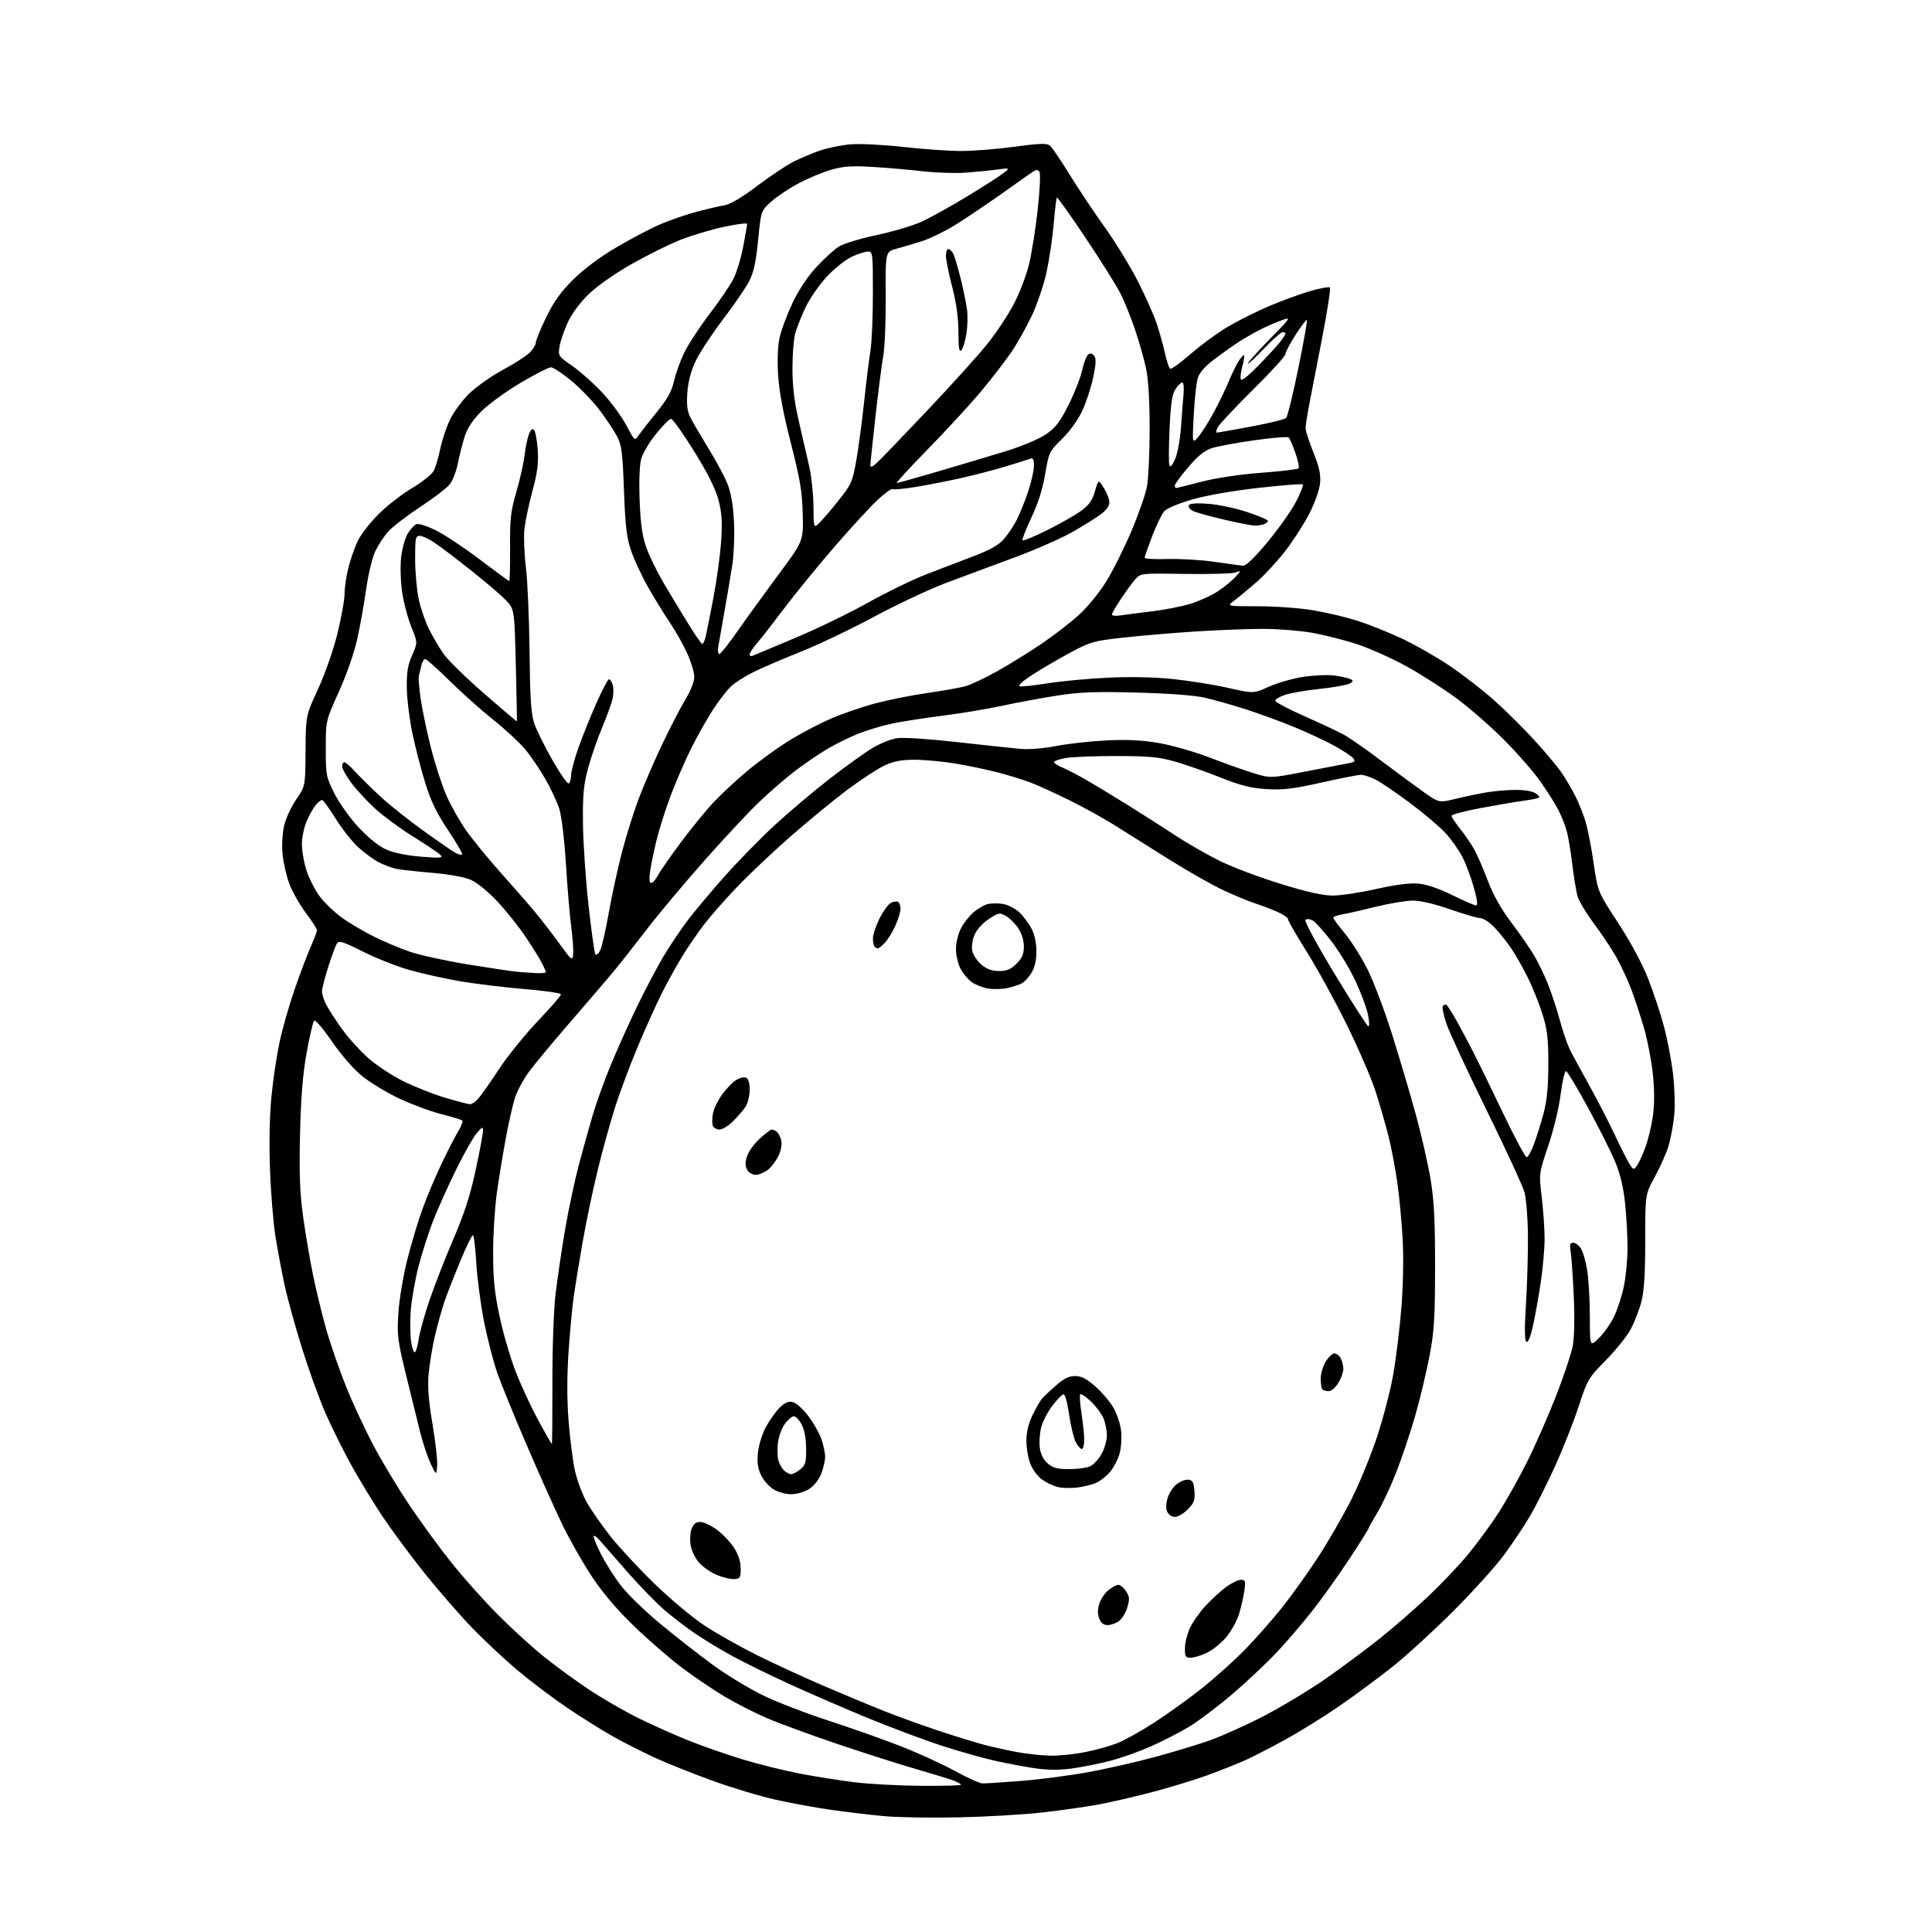 <?xml version="1.0" encoding="UTF-8" standalone="no"?>
<svg 
  version="1.1" 
  xmlns="http://www.w3.org/2000/svg" 
  xmlns:xlink="http://www.w3.org/1999/xlink" 
  xmlns:svg="http://www.w3.org/2000/svg"
  xmlns:rdf="http://www.w3.org/1999/02/22-rdf-syntax-ns#"
  xmlns:cc="http://creativecommons.org/ns#"
  xmlns:dc="http://purl.org/dc/elements/1.1/"
  viewBox="0 0 768 768"
  width="768"
  height="768"
>
<style>svg {background-color: white; }</style>"
<path stroke="none" fill="black" fill-rule="evenodd" d="M381.49,722.42C370.49,722.67 357.00,722.46 351.50,721.95C346.00,721.44 336.55,720.32 330.50,719.46C324.45,718.60 314.52,716.79 308.43,715.44C302.35,714.09 291.10,710.72 283.43,707.94C275.77,705.17 265.45,701.06 260.50,698.80C255.55,696.54 247.90,692.66 243.50,690.17C239.10,687.68 231.00,682.61 225.50,678.89C220.00,675.18 211.22,668.57 206.00,664.20C200.78,659.83 192.44,652.03 187.48,646.88C182.52,641.72 173.97,631.88 168.48,625.00C162.99,618.12 155.51,608.00 151.85,602.50C148.19,597.00 142.61,587.81 139.46,582.07C136.30,576.34 131.74,567.13 129.33,561.62C126.92,556.10 122.76,544.59 120.08,536.04C117.40,527.49 114.27,516.15 113.12,510.82C111.97,505.50 110.32,496.73 109.47,491.32C108.61,485.92 107.64,473.84 107.32,464.48C106.95,453.91 107.18,442.92 107.94,435.48C108.60,428.89 110.05,419.28 111.16,414.12C112.26,408.97 114.91,399.67 117.05,393.47C119.19,387.26 122.08,379.61 123.47,376.47C124.86,373.32 126.00,370.31 126.00,369.76C126.00,369.22 124.01,366.12 121.57,362.88C119.13,359.64 116.18,354.43 115.01,351.31C113.85,348.19 112.63,342.85 112.31,339.45C111.98,335.85 112.26,331.10 112.98,328.08C113.66,325.23 115.83,320.56 117.80,317.71C121.37,312.51 121.37,312.51 121.46,298.51C121.55,284.50 121.55,284.50 126.39,274.00C129.12,268.09 132.49,258.48 134.10,252.00C135.67,245.68 136.96,238.46 136.98,235.96C136.99,233.46 137.69,228.74 138.54,225.46C139.39,222.18 141.05,217.47 142.23,215.00C143.41,212.53 147.11,207.77 150.44,204.43C153.77,201.09 159.78,196.41 163.80,194.04C167.81,191.66 171.70,188.54 172.43,187.11C173.17,185.67 174.32,181.80 174.99,178.50C175.66,175.20 177.37,170.03 178.79,167.00C180.21,163.97 183.67,159.25 186.48,156.50C189.29,153.75 195.35,149.47 199.94,147.00C204.54,144.53 209.35,141.42 210.65,140.10C211.94,138.79 213.00,137.02 213.00,136.18C213.00,135.33 214.84,130.85 217.09,126.20C220.14,119.90 222.87,116.07 227.86,111.13C232.03,106.99 238.49,102.17 245.06,98.30C250.84,94.88 258.76,90.74 262.66,89.08C266.55,87.42 273.05,85.19 277.12,84.12C281.18,83.05 286.11,81.90 288.08,81.57C290.36,81.19 295.01,78.43 300.90,73.97C305.99,70.11 312.46,65.79 315.30,64.35C318.14,62.91 322.91,60.89 325.91,59.86C328.92,58.82 334.33,57.71 337.94,57.39C341.64,57.05 350.78,57.50 358.88,58.40C366.79,59.28 377.14,60.01 381.88,60.02C386.62,60.04 396.20,59.28 403.18,58.34C413.46,56.96 416.14,56.87 417.38,57.90C418.22,58.60 421.72,63.74 425.16,69.34C428.59,74.93 434.90,84.38 439.17,90.35C443.44,96.32 449.37,106.00 452.34,111.85C455.31,117.71 458.65,125.20 459.76,128.50C460.87,131.80 462.36,137.11 463.06,140.30C463.76,143.48 464.71,146.32 465.15,146.60C465.60,146.87 469.27,144.22 473.31,140.70C477.35,137.18 483.87,132.38 487.82,130.04C491.76,127.70 499.04,124.03 504.00,121.89C508.96,119.76 516.37,117.02 520.48,115.81C524.59,114.60 528.26,113.92 528.64,114.30C529.02,114.68 527.65,123.66 525.59,134.25C523.54,144.84 521.22,156.81 520.43,160.86C519.64,164.90 519.00,169.10 519.00,170.19C519.00,171.28 520.39,175.62 522.09,179.83C524.43,185.66 525.07,188.59 524.75,192.06C524.51,194.65 522.70,199.82 520.54,204.05C518.46,208.14 514.14,214.86 510.95,218.99C507.75,223.12 502.55,228.75 499.38,231.50C496.22,234.25 492.27,237.51 490.62,238.75C487.61,241.00 487.61,241.00 500.13,241.00C507.05,241.00 516.86,241.72 522.07,242.61C527.26,243.49 535.02,245.32 539.32,246.67C543.62,248.03 551.49,251.15 556.80,253.61C562.10,256.08 570.73,260.97 575.97,264.48C581.21,267.99 589.20,274.16 593.73,278.18C598.26,282.21 605.50,289.37 609.83,294.10C614.16,298.83 619.06,304.68 620.72,307.10C622.37,309.52 624.87,313.75 626.25,316.50C627.64,319.25 629.47,323.85 630.32,326.71C631.17,329.58 632.61,337.00 633.51,343.21C635.15,354.50 635.15,354.50 643.24,366.88C648.18,374.45 652.81,383.06 655.15,389.01C657.25,394.37 660.08,402.87 661.42,407.91C662.77,412.95 664.40,421.44 665.04,426.78C665.68,432.13 665.90,439.55 665.54,443.28C665.17,447.01 664.18,452.41 663.34,455.28C662.50,458.15 660.06,463.71 657.91,467.62C654.00,474.75 654.00,474.75 654.00,493.16C654.00,506.48 653.58,513.21 652.47,517.47C651.62,520.70 649.71,525.63 648.22,528.41C646.72,531.19 642.28,536.74 638.33,540.73C631.39,547.78 631.06,548.34 627.48,559.25C625.45,565.44 621.22,576.12 618.09,583.00C614.95,589.88 610.52,598.71 608.23,602.62C605.93,606.54 601.27,613.51 597.87,618.12C594.46,622.73 585.33,632.83 577.59,640.57C569.84,648.31 558.98,658.24 553.45,662.62C547.92,667.01 538.47,674.00 532.45,678.15C526.43,682.31 516.81,688.28 511.08,691.44C505.35,694.59 498.15,698.30 495.08,699.68C492.01,701.06 485.25,703.75 480.06,705.65C474.86,707.55 464.74,710.64 457.56,712.51C450.37,714.38 440.68,716.60 436.00,717.44C431.32,718.28 421.64,719.65 414.49,720.47C407.33,721.29 392.48,722.17 381.49,722.42zM366.25,709.89C374.91,709.95 382.00,709.76 382.00,709.48C382.00,709.19 380.76,708.47 379.25,707.87C377.74,707.28 371.10,705.24 364.50,703.34C357.90,701.44 343.73,696.92 333.00,693.30C322.27,689.68 309.58,685.02 304.79,682.95C300.00,680.88 292.46,677.03 288.02,674.39C283.59,671.75 276.03,666.65 271.23,663.05C266.44,659.45 257.86,652.02 252.18,646.55C245.17,639.80 239.70,633.36 235.17,626.52C231.50,620.98 226.14,611.51 223.25,605.47C220.36,599.44 214.13,585.50 209.40,574.50C204.67,563.50 199.46,550.76 197.83,546.20C196.20,541.63 193.76,532.22 192.40,525.29C191.04,518.35 189.66,507.80 189.31,501.84C188.97,495.88 188.37,491.00 187.97,491.00C187.57,491.00 185.33,495.61 182.99,501.25C180.65,506.89 177.87,513.98 176.81,517.00C175.76,520.02 174.01,526.28 172.92,530.90C171.84,535.51 170.69,542.49 170.36,546.40C169.95,551.43 170.41,557.22 171.95,566.27C173.14,573.30 173.96,580.72 173.77,582.77C173.42,586.50 173.42,586.50 171.23,581.90C170.03,579.38 168.14,573.75 167.04,569.40C165.94,565.06 163.40,554.75 161.39,546.50C158.06,532.80 157.80,530.68 158.35,522.00C158.68,516.77 160.27,507.26 161.87,500.85C163.48,494.45 166.25,485.22 168.03,480.35C169.81,475.48 173.20,467.45 175.56,462.50C177.93,457.55 180.87,451.82 182.11,449.77C183.36,447.72 184.10,445.77 183.77,445.44C183.44,445.11 179.65,443.94 175.34,442.85C171.03,441.75 163.45,438.93 158.50,436.59C153.55,434.24 146.93,430.21 143.79,427.64C140.49,424.93 135.47,419.15 131.89,413.92C128.49,408.96 125.33,405.27 124.87,405.73C124.42,406.18 123.07,411.95 121.89,418.53C120.32,427.23 119.61,436.10 119.27,451.00C118.91,466.74 119.19,474.29 120.47,483.50C121.38,490.10 123.18,500.68 124.47,507.01C125.75,513.34 128.20,523.31 129.90,529.17C131.61,535.02 135.05,544.92 137.56,551.16C140.06,557.40 144.82,567.67 148.14,574.00C151.46,580.33 157.95,591.13 162.55,598.02C167.16,604.91 174.81,615.38 179.54,621.29C184.28,627.21 192.51,636.43 197.84,641.79C203.17,647.15 211.32,654.60 215.95,658.34C220.58,662.08 228.71,668.03 234.01,671.55C239.30,675.08 248.15,680.20 253.65,682.92C259.16,685.65 268.26,689.71 273.88,691.95C279.50,694.19 289.20,697.57 295.44,699.46C301.67,701.35 311.87,703.87 318.09,705.06C324.31,706.25 334.15,707.80 339.95,708.50C345.75,709.21 357.59,709.83 366.25,709.89zM390.55,708.94C391.68,708.97 398.65,708.52 406.05,707.93C413.45,707.34 425.45,705.77 432.73,704.43C440.00,703.09 451.82,700.41 459.00,698.46C466.17,696.52 475.97,693.56 480.77,691.88C485.57,690.20 495.35,685.79 502.50,682.09C509.65,678.38 520.84,671.61 527.37,667.04C533.89,662.47 543.57,655.26 548.87,651.02C554.16,646.78 562.65,639.39 567.71,634.60C572.78,629.80 579.81,622.42 583.33,618.19C586.85,613.96 592.26,606.62 595.34,601.89C598.43,597.15 603.63,587.92 606.90,581.39C610.18,574.85 615.39,563.01 618.49,555.07C621.60,547.14 624.60,538.14 625.18,535.07C625.81,531.74 625.98,523.87 625.61,515.50C625.26,507.80 624.71,499.81 624.38,497.75C623.90,494.74 624.09,494.00 625.37,494.00C626.24,494.00 627.61,495.01 628.42,496.25C629.23,497.49 630.36,501.43 630.94,505.00C631.51,508.57 631.99,516.88 631.99,523.45C632.00,535.39 632.00,535.39 635.54,531.96C637.49,530.07 640.19,526.26 641.55,523.50C642.90,520.73 644.67,515.32 645.49,511.48C646.30,507.64 646.97,500.68 646.97,496.00C646.97,491.32 646.52,483.31 645.98,478.18C645.32,471.84 644.04,466.58 642.00,461.68C640.34,457.73 635.51,448.11 631.25,440.30C626.99,432.48 623.07,425.96 622.54,425.80C622.02,425.63 621.04,429.77 620.38,435.00C619.70,440.40 617.57,449.25 615.45,455.50C611.73,466.50 611.73,466.50 612.87,476.00C613.50,481.23 614.01,488.65 614.00,492.50C614.00,496.35 613.32,504.00 612.51,509.50C611.70,515.00 610.32,522.77 609.44,526.76C608.44,531.38 607.47,533.79 606.78,533.37C606.03,532.90 605.98,528.33 606.61,518.10C607.10,510.07 607.44,497.88 607.37,491.00C607.31,484.12 606.70,476.48 606.02,474.00C605.34,471.52 598.53,456.77 590.89,441.21C583.25,425.65 576.08,410.21 574.97,406.91C573.86,403.60 573.21,400.46 573.54,399.93C573.87,399.40 574.52,399.20 574.99,399.49C575.46,399.78 577.39,402.83 579.28,406.26C581.17,409.69 584.10,415.20 585.80,418.50C587.50,421.80 592.70,432.49 597.37,442.25C602.03,452.01 606.30,460.00 606.85,460.00C607.41,460.00 608.73,457.64 609.80,454.75C610.87,451.86 612.59,446.35 613.61,442.50C614.96,437.44 615.48,432.04 615.48,423.00C615.48,412.62 615.08,409.23 613.11,403.00C611.80,398.88 609.21,392.41 607.34,388.64C605.47,384.87 602.54,379.69 600.83,377.14C599.12,374.59 596.11,370.81 594.15,368.75C592.20,366.69 589.67,365.00 588.55,364.99C587.42,364.98 582.00,363.41 576.51,361.49C570.43,359.36 564.63,358.00 561.69,358.00C559.04,358.00 552.51,359.08 547.18,360.40C541.86,361.72 535.81,363.09 533.75,363.44C531.69,363.80 530.00,364.41 530.00,364.80C530.00,365.19 532.06,367.99 534.57,371.01C537.08,374.03 541.11,380.38 543.51,385.12C545.92,389.87 550.35,401.57 553.36,411.12C556.37,420.68 560.63,435.08 562.83,443.11C565.03,451.15 567.65,462.63 568.65,468.61C570.06,477.05 570.47,484.90 570.46,503.50C570.45,524.04 570.13,529.18 568.24,539.12C567.02,545.50 564.45,556.22 562.52,562.93C560.59,569.64 557.21,579.71 555.01,585.31C552.82,590.92 549.44,598.11 547.51,601.30C545.58,604.49 544.00,607.32 544.00,607.60C544.00,607.87 540.70,613.14 536.66,619.30C532.62,625.46 526.16,634.55 522.31,639.50C518.46,644.45 511.97,652.07 507.90,656.43C503.83,660.79 495.72,668.44 489.88,673.43C484.04,678.42 476.14,684.36 472.32,686.63C468.51,688.90 461.66,692.39 457.11,694.39C452.56,696.39 445.39,698.91 441.17,700.00C436.95,701.08 430.24,702.42 426.25,702.98C421.39,703.66 416.67,703.66 411.93,702.99C408.05,702.44 400.96,701.13 396.18,700.09C391.41,699.05 381.65,696.30 374.50,693.99C367.35,691.67 353.85,686.62 344.50,682.75C335.15,678.88 321.20,672.83 313.50,669.30C305.80,665.77 295.76,660.84 291.18,658.35C286.61,655.86 279.86,651.77 276.18,649.25C272.51,646.74 266.99,642.50 263.91,639.83C260.84,637.17 254.46,630.60 249.73,625.24C245.00,619.88 239.98,614.15 238.57,612.50C237.16,610.85 236.00,610.08 236.00,610.78C236.00,611.48 237.30,614.63 238.89,617.78C240.48,620.93 243.83,626.28 246.34,629.68C248.88,633.13 255.88,640.00 262.19,645.25C268.41,650.42 278.00,657.92 283.50,661.92C289.00,665.92 298.00,671.37 303.50,674.02C309.00,676.67 320.70,681.18 329.50,684.04C338.30,686.89 351.12,691.43 358.00,694.12C364.88,696.81 374.55,701.23 379.50,703.94C384.45,706.66 389.42,708.90 390.55,708.94zM417.79,697.91C421.25,697.96 427.50,697.29 431.68,696.43C435.86,695.57 441.53,693.97 444.28,692.89C447.04,691.80 453.61,688.12 458.89,684.71C464.17,681.29 472.77,675.10 478.00,670.94C483.22,666.78 490.96,659.81 495.20,655.44C499.43,651.07 505.98,643.62 509.75,638.88C513.53,634.14 519.90,625.23 523.91,619.07C527.92,612.92 533.87,602.62 537.12,596.19C540.38,589.76 545.06,578.32 547.53,570.77C550.00,563.22 552.89,551.97 553.94,545.77C555.00,539.57 556.40,527.98 557.06,520.00C557.75,511.59 557.98,500.29 557.60,493.09C557.24,486.26 556.30,476.03 555.50,470.36C554.71,464.69 553.12,456.33 551.98,451.78C550.84,447.22 548.54,439.23 546.86,434.00C545.18,428.77 540.04,416.85 535.44,407.50C530.84,398.15 523.69,385.10 519.54,378.50C515.39,371.90 512.00,365.99 512.00,365.37C512.00,364.75 509.86,363.35 507.25,362.24C504.64,361.14 500.70,359.67 498.51,358.96C496.31,358.26 490.91,356.02 486.51,353.98C482.10,351.95 472.20,346.33 464.50,341.49C456.80,336.65 447.09,330.56 442.92,327.94C438.75,325.33 430.87,320.97 425.42,318.26C419.96,315.55 413.02,312.38 410.00,311.20C406.98,310.03 400.90,308.14 396.50,307.01C392.10,305.87 384.45,304.29 379.50,303.48C374.55,302.67 367.35,302.01 363.50,302.01C358.27,302.02 355.23,302.61 351.50,304.35C348.75,305.63 342.00,310.08 336.49,314.22C330.99,318.37 320.86,326.70 313.99,332.73C307.12,338.75 297.67,347.69 292.98,352.59C288.30,357.49 282.40,364.20 279.87,367.50C277.34,370.80 273.42,376.54 271.15,380.25C268.88,383.96 265.26,390.50 263.10,394.80C260.95,399.09 256.71,408.45 253.70,415.61C250.69,422.77 246.63,433.55 244.69,439.57C242.75,445.58 239.57,457.02 237.63,465.00C235.68,472.98 232.95,486.02 231.56,494.00C230.17,501.98 228.56,511.85 227.99,515.95C227.42,520.05 226.52,529.84 225.99,537.70C225.36,547.00 225.37,556.45 226.01,564.75C226.56,571.76 227.69,580.65 228.52,584.50C229.36,588.35 231.49,594.08 233.27,597.22C235.05,600.37 239.34,606.52 242.81,610.90C246.28,615.27 254.17,623.74 260.34,629.71C266.51,635.69 275.37,643.09 280.03,646.16C284.69,649.23 293.90,654.44 300.50,657.74C307.10,661.05 319.02,666.55 327.00,669.98C334.98,673.40 345.81,677.92 351.08,680.03C356.35,682.13 366.11,685.66 372.75,687.88C379.40,690.09 387.69,692.65 391.17,693.57C394.65,694.48 400.65,695.81 404.50,696.52C408.35,697.24 414.33,697.86 417.79,697.91zM473.25,658.98C471.31,659.00 471.00,658.49 471.02,655.25C471.03,653.19 471.90,649.61 472.95,647.31C473.99,645.01 476.80,641.00 479.17,638.40C481.55,635.81 485.26,632.41 487.40,630.84C489.55,629.28 492.19,628.00 493.29,628.00C495.05,628.00 495.20,628.48 494.67,632.25C494.34,634.59 493.39,638.77 492.56,641.54C491.73,644.32 489.37,648.54 487.33,650.93C485.28,653.32 481.79,656.10 479.56,657.11C477.33,658.13 474.49,658.97 473.25,658.98zM440.25,646.00C438.68,646.00 437.63,645.16 436.95,643.36C436.25,641.54 436.29,639.67 437.04,637.37C437.65,635.53 439.30,633.12 440.71,632.02C442.12,630.91 443.87,630.00 444.61,630.00C445.35,630.00 446.70,631.15 447.62,632.55C449.03,634.70 449.11,635.69 448.12,639.01C447.47,641.16 445.95,643.62 444.75,644.46C443.54,645.31 441.52,646.00 440.25,646.00zM292.00,627.72C290.62,627.84 287.51,627.12 285.08,626.12C282.65,625.12 279.43,622.93 277.94,621.25C276.44,619.58 274.91,616.45 274.55,614.31C274.19,612.16 274.36,609.19 274.92,607.71C275.64,605.81 276.66,605.00 278.33,605.00C279.63,605.00 282.56,606.35 284.83,607.99C287.10,609.64 290.17,612.81 291.65,615.04C293.43,617.73 294.36,620.53 294.42,623.30C294.49,627.08 294.25,627.52 292.00,627.72zM467.11,603.00C465.99,603.00 464.62,602.16 464.08,601.14C463.42,599.91 463.42,598.07 464.08,595.69C464.62,593.71 466.26,591.15 467.73,590.00C469.19,588.85 471.31,588.04 472.44,588.21C474.09,588.44 474.56,589.34 474.81,592.77C475.07,596.39 474.67,597.49 472.14,600.02C470.50,601.66 468.24,603.00 467.11,603.00zM314.38,593.98C312.22,593.97 309.10,593.07 307.35,591.95C305.61,590.83 303.42,588.29 302.47,586.30C301.22,583.66 300.90,581.23 301.30,577.36C301.61,574.40 303.04,569.85 304.54,567.10C306.03,564.37 308.51,560.93 310.05,559.45C312.09,557.50 313.51,556.91 315.20,557.34C316.48,557.66 319.20,560.12 321.25,562.81C323.30,565.49 325.66,569.62 326.49,571.97C327.32,574.33 328.00,577.54 328.00,579.11C328.00,580.68 327.28,583.76 326.40,585.96C325.45,588.34 323.48,590.78 321.53,591.98C319.70,593.11 316.56,593.99 314.38,593.98zM428.00,591.34C425.52,591.63 422.09,591.52 420.36,591.08C418.64,590.65 415.88,589.34 414.23,588.16C412.58,586.99 410.50,584.21 409.61,581.99C408.73,579.77 408.00,575.61 408.01,572.73C408.02,569.24 408.83,565.84 410.46,562.50C411.79,559.75 413.48,556.83 414.20,556.00C414.91,555.17 417.41,552.81 419.75,550.75C422.86,548.01 424.91,547.00 427.36,547.00C429.87,547.00 431.90,548.04 435.38,551.10C437.94,553.35 441.17,557.13 442.55,559.50C443.94,561.86 445.33,565.98 445.64,568.65C445.96,571.32 445.71,575.39 445.08,577.70C444.46,580.02 442.74,583.34 441.27,585.09C439.80,586.84 437.22,588.84 435.55,589.54C433.87,590.24 430.48,591.05 428.00,591.34zM314.46,586.00C315.19,586.00 316.84,585.14 318.14,584.09C320.18,582.43 320.49,581.32 320.45,575.84C320.42,571.85 319.76,568.30 318.67,566.25C317.72,564.46 316.32,563.00 315.54,563.00C314.77,563.00 313.15,564.39 311.93,566.09C310.72,567.79 309.51,571.14 309.24,573.53C308.97,575.92 309.03,579.00 309.38,580.37C309.72,581.74 310.71,583.57 311.57,584.43C312.44,585.29 313.74,586.00 314.46,586.00zM425.01,584.00C428.25,584.00 432.00,583.50 433.33,582.90C434.66,582.29 436.70,580.09 437.87,578.01C439.04,575.93 440.00,572.59 440.00,570.58C440.00,568.58 439.38,565.49 438.62,563.72C437.86,561.95 435.62,558.96 433.63,557.07C431.65,555.18 429.76,553.91 429.43,554.24C429.09,554.57 429.31,558.00 429.91,561.86C430.51,565.72 431.00,570.48 431.00,572.44C431.00,574.40 430.56,576.00 430.03,576.00C429.49,576.00 428.40,574.75 427.61,573.22C426.82,571.69 425.63,566.72 424.97,562.17C424.20,556.92 423.35,554.05 422.63,554.29C422.01,554.49 420.05,556.55 418.28,558.87C416.50,561.19 414.55,564.97 413.93,567.27C413.31,569.58 413.04,573.27 413.34,575.48C413.69,578.12 414.77,580.27 416.49,581.75C418.57,583.53 420.33,584.00 425.01,584.00zM219.36,574.00C219.51,574.00 219.61,563.09 219.59,549.75C219.56,535.96 220.10,520.76 220.83,514.50C221.55,508.45 223.24,496.98 224.59,489.00C225.95,481.02 228.43,469.32 230.11,463.00C231.78,456.68 234.30,447.68 235.69,443.00C237.08,438.32 240.25,429.56 242.72,423.53C245.19,417.50 249.94,406.92 253.28,400.03C256.61,393.14 261.37,384.12 263.85,380.00C266.33,375.88 270.56,369.57 273.25,366.00C275.94,362.43 282.55,354.54 287.94,348.48C293.32,342.41 302.40,333.15 308.11,327.88C313.83,322.62 323.62,314.35 329.88,309.50C336.15,304.66 343.74,299.21 346.75,297.39C349.77,295.57 354.19,293.79 356.57,293.44C359.06,293.06 369.35,293.74 380.71,295.02C391.59,296.25 402.98,297.47 406.00,297.72C409.08,297.98 415.25,297.46 420.00,296.53C424.68,295.61 433.68,294.62 440.00,294.32C448.31,293.92 454.10,294.22 460.87,295.40C466.02,296.30 475.02,298.89 480.87,301.14C486.72,303.40 494.54,306.18 498.25,307.32C505.00,309.40 505.00,309.40 519.25,306.64C527.09,305.12 534.76,303.64 536.30,303.35C538.60,302.91 538.89,302.57 537.90,301.37C537.23,300.58 533.95,298.41 530.60,296.55C527.24,294.68 520.11,291.35 514.73,289.12C509.36,286.90 500.62,283.69 495.31,281.99C490.00,280.29 482.69,278.21 479.08,277.38C474.95,276.42 464.86,275.65 451.97,275.31C435.49,274.87 429.28,275.10 420.47,276.47C414.44,277.40 404.55,279.23 398.50,280.53C392.45,281.82 381.88,283.60 375.00,284.46C368.12,285.33 359.22,286.70 355.20,287.51C351.19,288.32 344.89,290.18 341.20,291.64C337.52,293.11 331.70,296.01 328.27,298.08C324.85,300.15 319.22,304.02 315.77,306.67C312.32,309.32 306.17,314.64 302.09,318.50C298.02,322.35 288.12,332.93 280.09,342.00C272.06,351.07 261.69,363.45 257.05,369.50C252.40,375.55 246.56,382.98 244.06,386.00C241.56,389.02 233.86,398.02 226.94,406.00C220.03,413.98 212.54,422.98 210.31,426.00C208.07,429.02 205.54,433.75 204.67,436.50C203.80,439.25 202.17,446.45 201.06,452.50C199.94,458.55 198.35,468.23 197.53,474.00C196.71,479.77 196.03,490.46 196.02,497.73C196.00,508.17 196.54,513.56 198.58,523.23C200.00,529.98 202.93,540.00 205.09,545.50C207.24,551.00 211.28,559.66 214.05,564.75C216.82,569.84 219.21,574.00 219.36,574.00zM528.18,553.00C527.16,553.00 526.03,552.70 525.67,552.33C525.30,551.97 525.00,550.05 525.00,548.08C525.01,546.11 525.90,543.04 526.99,541.25C528.08,539.46 529.64,538.00 530.45,538.00C531.26,538.00 532.40,538.87 532.96,539.93C533.53,541.00 534.00,542.91 534.00,544.18C533.99,545.46 533.10,547.96 532.01,549.75C530.92,551.54 529.20,553.00 528.18,553.00zM164.95,537.53C165.40,537.25 166.08,534.88 166.45,532.26C166.83,529.64 168.73,522.78 170.68,517.00C172.63,511.23 176.91,500.26 180.19,492.63C184.58,482.42 186.93,475.16 189.08,465.14C190.68,457.65 192.00,450.62 192.00,449.51C191.99,447.76 191.67,447.88 189.47,450.50C188.09,452.15 184.51,458.45 181.52,464.50C178.53,470.55 174.47,479.54 172.50,484.47C170.53,489.41 167.77,497.96 166.36,503.47C164.96,508.99 163.56,516.93 163.27,521.12C162.97,525.30 163.05,530.83 163.43,533.39C163.81,535.94 164.50,537.81 164.95,537.53zM300.40,467.00C299.08,467.00 297.60,466.12 296.97,464.95C296.18,463.46 296.18,461.98 296.99,459.52C297.61,457.66 299.89,454.53 302.06,452.57C304.23,450.60 306.34,449.01 306.75,449.02C307.16,449.02 308.03,449.37 308.67,449.78C309.31,450.18 310.14,451.71 310.51,453.18C310.93,454.85 310.54,457.16 309.46,459.44C308.52,461.43 306.62,463.94 305.24,465.03C303.86,466.11 301.68,467.00 300.40,467.00zM650.68,463.42C651.41,462.43 652.91,459.20 654.01,456.23C655.12,453.27 656.48,447.66 657.03,443.76C657.70,439.05 657.71,433.44 657.05,427.06C656.51,421.78 654.95,413.60 653.58,408.88C652.21,404.16 649.93,397.21 648.51,393.42C647.08,389.64 644.40,383.84 642.53,380.52C640.67,377.21 636.63,371.15 633.56,367.06C630.49,362.96 627.55,358.01 627.03,356.06C626.51,354.10 625.60,348.45 625.00,343.50C624.40,338.55 623.44,332.71 622.85,330.52C622.27,328.33 620.76,324.50 619.49,322.02C618.22,319.53 614.95,314.35 612.22,310.50C609.49,306.65 603.04,299.27 597.88,294.09C592.72,288.91 584.37,281.61 579.33,277.85C574.28,274.09 565.40,268.37 559.58,265.14C553.76,261.90 544.81,257.86 539.68,256.16C534.56,254.46 526.40,252.38 521.55,251.54C516.70,250.69 507.96,249.99 502.12,249.99C496.28,249.98 484.07,250.45 475.00,251.04C465.93,251.63 452.97,252.73 446.20,253.49C434.67,254.78 433.36,255.16 425.20,259.56C420.42,262.14 413.66,266.10 410.18,268.37C406.34,270.88 404.47,272.63 405.42,272.82C406.27,273.00 411.37,272.45 416.74,271.59C422.11,270.74 432.80,269.75 440.50,269.38C449.23,268.97 458.90,269.17 466.19,269.92C472.62,270.59 482.48,272.16 488.10,273.43C498.33,275.73 498.33,275.73 504.41,272.97C507.76,271.45 513.98,269.68 518.23,269.04C522.48,268.40 528.10,268.18 530.73,268.56C533.35,268.94 536.13,269.59 536.91,270.00C538.05,270.61 537.95,270.95 536.41,271.77C535.36,272.32 529.99,273.27 524.49,273.86C518.98,274.45 512.81,275.52 510.78,276.22C508.75,276.92 507.02,277.95 506.94,278.49C506.85,279.04 511.90,281.75 518.14,284.52C524.39,287.29 531.39,290.55 533.69,291.77C535.99,292.98 542.52,297.48 548.19,301.76C553.86,306.04 561.54,311.71 565.25,314.36C571.99,319.17 571.99,319.17 578.25,317.64C581.69,316.80 587.17,315.64 590.43,315.06C593.70,314.48 599.12,314.00 602.49,314.00C606.23,314.00 609.37,314.56 610.56,315.43C612.16,316.61 612.24,316.94 611.00,317.35C610.17,317.61 607.48,318.09 605.00,318.41C602.52,318.73 595.21,319.98 588.75,321.19C582.29,322.40 577.00,323.79 577.00,324.28C577.00,324.77 578.50,327.04 580.33,329.33C582.16,331.62 584.66,335.27 585.90,337.42C587.13,339.58 589.59,345.22 591.37,349.94C593.54,355.69 596.60,361.18 600.63,366.52C603.93,370.91 608.00,376.75 609.65,379.50C611.31,382.25 613.84,387.43 615.27,391.02C616.71,394.61 618.86,401.13 620.05,405.52C621.25,409.91 623.00,415.07 623.94,417.00C624.88,418.93 628.29,425.23 631.51,431.00C634.73,436.77 639.38,445.77 641.84,451.00C644.31,456.23 647.01,461.56 647.85,462.86C649.29,465.08 649.44,465.12 650.68,463.42zM286.02,449.00C284.87,449.00 283.68,448.32 283.36,447.49C283.04,446.66 283.07,444.47 283.41,442.61C283.76,440.75 285.38,437.40 287.00,435.15C288.63,432.91 291.09,430.33 292.47,429.43C293.85,428.52 295.66,428.04 296.49,428.36C297.51,428.75 298.00,430.33 298.00,433.25C298.00,435.63 297.25,438.66 296.32,440.03C295.40,441.39 293.17,443.96 291.37,445.75C289.57,447.54 287.16,449.00 286.02,449.00zM186.79,438.95C187.49,438.98 188.98,437.99 190.09,436.75C191.20,435.51 194.87,430.29 198.25,425.15C201.62,420.00 208.57,411.39 213.69,406.00C218.81,400.62 223.00,395.79 223.00,395.28C223.00,394.77 216.54,393.82 208.63,393.18C200.73,392.54 189.15,391.13 182.88,390.06C176.62,388.98 167.45,386.93 162.50,385.51C157.55,384.08 149.31,380.81 144.20,378.24C136.39,374.31 134.74,373.79 133.94,375.03C133.42,375.84 131.87,380.01 130.50,384.30C129.12,388.59 128.00,393.00 128.00,394.10C128.00,395.20 128.74,397.54 129.64,399.30C130.55,401.06 133.28,405.31 135.72,408.74C138.16,412.17 142.81,417.38 146.06,420.31C149.30,423.25 155.70,427.51 160.28,429.78C164.86,432.04 172.40,435.02 177.05,436.40C181.70,437.77 186.08,438.92 186.79,438.95zM543.96,408.00C544.40,408.00 544.32,405.86 543.77,403.25C543.23,400.64 541.02,394.68 538.84,390.00C536.67,385.33 532.39,378.22 529.31,374.22C526.24,370.21 522.84,366.45 521.76,365.87C520.65,365.28 519.41,365.19 518.92,365.68C518.44,366.16 523.56,375.63 530.61,387.27C537.52,398.67 543.53,408.00 543.96,408.00zM400.38,392.77C398.25,393.23 394.78,393.31 392.69,392.95C390.59,392.59 387.66,391.41 386.19,390.33C384.71,389.24 382.71,386.81 381.75,384.93C380.79,383.04 380.00,379.57 380.00,377.21C380.00,374.85 380.88,371.19 381.96,369.09C383.03,366.98 385.32,364.07 387.03,362.63C388.75,361.18 391.27,359.72 392.63,359.38C393.99,359.04 396.73,359.02 398.71,359.34C400.69,359.66 403.63,361.18 405.25,362.71C406.86,364.25 409.04,367.17 410.09,369.21C411.26,371.49 412.00,374.96 412.00,378.21C411.99,381.68 411.33,384.59 410.05,386.69C408.98,388.44 407.24,390.34 406.18,390.90C405.12,391.47 402.51,392.31 400.38,392.77zM213.25,386.83C215.31,386.92 217.00,386.75 217.00,386.45C217.00,386.15 216.26,384.46 215.35,382.70C214.45,380.94 211.51,376.24 208.83,372.26C206.15,368.28 201.16,362.03 197.73,358.36C194.20,354.58 189.67,350.87 187.27,349.80C184.66,348.64 178.74,347.56 171.77,346.96C165.57,346.43 159.15,345.72 157.50,345.38C155.85,345.04 152.77,343.88 150.65,342.81C148.53,341.73 144.81,339.02 142.38,336.78C139.95,334.54 135.90,329.40 133.38,325.35C130.86,321.31 128.46,318.00 128.05,318.00C127.64,318.00 126.59,318.80 125.71,319.77C124.83,320.74 123.20,323.55 122.08,326.02C120.90,328.61 120.03,332.65 120.02,335.59C120.01,338.39 120.90,343.30 122.00,346.49C123.10,349.68 125.46,354.21 127.25,356.54C129.04,358.87 132.75,362.45 135.50,364.49C138.25,366.54 143.98,369.96 148.23,372.10C152.47,374.25 159.22,377.09 163.23,378.43C167.23,379.76 177.47,381.99 186.00,383.38C194.53,384.77 203.30,386.08 205.50,386.29C207.70,386.49 211.19,386.74 213.25,386.83zM397.15,386.00C400.24,386.00 401.82,385.33 404.08,383.08C406.32,380.84 407.00,379.23 407.00,376.22C407.00,373.79 406.13,371.01 404.73,368.92C403.48,367.07 401.27,364.89 399.83,364.08C397.38,362.70 396.91,362.79 393.02,365.37C390.57,366.99 388.23,369.59 387.36,371.67C386.50,373.74 386.15,376.40 386.52,378.08C386.86,379.65 388.50,382.08 390.15,383.47C392.27,385.25 394.33,386.00 397.15,386.00zM227.83,379.48C228.01,377.98 227.68,373.10 227.09,368.63C226.50,364.16 225.55,352.85 224.97,343.50C224.35,333.70 223.23,324.38 222.32,321.50C221.44,318.75 218.91,313.35 216.69,309.50C214.47,305.65 210.86,300.36 208.66,297.74C206.46,295.12 200.75,289.84 195.96,286.02C191.17,282.20 183.37,275.23 178.62,270.53C173.87,265.84 169.55,262.00 169.01,262.00C168.48,262.00 167.77,263.24 167.44,264.75C167.10,266.26 166.68,268.02 166.49,268.65C166.29,269.29 166.58,273.11 167.13,277.15C167.68,281.19 169.47,289.90 171.11,296.50C172.74,303.10 175.56,311.88 177.36,316.00C179.16,320.12 182.76,326.52 185.37,330.22C187.98,333.91 194.25,341.56 199.31,347.22C204.37,352.87 210.56,359.98 213.05,363.00C215.55,366.02 219.82,371.58 222.55,375.35C227.17,381.74 227.52,382.01 227.83,379.48zM238.53,377.89C239.21,376.58 240.76,369.90 241.96,363.05C243.17,356.21 245.51,345.41 247.16,339.05C248.81,332.70 251.75,323.23 253.70,318.00C255.65,312.77 259.86,302.98 263.06,296.24C266.25,289.50 270.47,281.34 272.43,278.11C274.52,274.68 276.00,270.93 276.00,269.10C276.00,267.37 274.73,263.15 273.17,259.72C271.62,256.29 268.52,250.78 266.29,247.49C264.07,244.20 260.19,237.90 257.68,233.50C255.17,229.10 252.12,222.57 250.90,219.00C249.10,213.71 248.57,209.26 248.04,195.00C247.49,179.94 247.10,176.94 245.29,173.47C244.13,171.26 241.04,166.59 238.41,163.10C235.79,159.61 230.71,154.33 227.13,151.37C223.54,148.42 219.89,146.00 219.00,146.00C218.12,146.00 212.70,148.77 206.97,152.16C201.23,155.55 194.24,160.63 191.42,163.45C187.91,166.96 185.81,170.12 184.72,173.53C183.84,176.26 182.62,181.06 182.01,184.19C181.39,187.32 179.95,191.06 178.81,192.51C177.67,193.96 172.35,198.03 166.99,201.56C161.63,205.08 155.91,209.48 154.28,211.33C152.65,213.19 150.36,216.68 149.19,219.10C148.01,221.55 146.41,228.16 145.59,234.00C144.78,239.78 143.17,248.78 142.01,254.00C140.78,259.55 137.74,268.28 134.70,275.00C129.50,286.50 129.50,286.50 129.50,297.55C129.50,308.20 129.63,308.86 133.00,315.54C134.96,319.41 139.26,325.40 142.76,329.11C146.74,333.34 150.75,336.51 153.78,337.81C156.67,339.05 162.07,340.13 167.52,340.55C175.40,341.15 176.32,341.05 175.00,339.78C174.18,338.98 169.28,335.70 164.13,332.49C158.97,329.29 152.12,324.22 148.89,321.24C145.67,318.26 141.45,313.66 139.52,311.03C137.58,308.39 136.00,305.50 136.00,304.62C136.00,303.73 136.40,303.00 136.88,303.00C137.37,303.00 139.31,304.69 141.19,306.75C143.08,308.81 147.55,313.23 151.14,316.56C154.73,319.89 162.49,326.08 168.39,330.30C174.28,334.53 180.02,338.48 181.14,339.08C182.26,339.67 183.41,339.93 183.69,339.64C183.98,339.36 181.47,335.03 178.12,330.02C173.57,323.21 171.28,318.47 169.03,311.21C167.38,305.87 165.08,297.00 163.93,291.50C162.77,286.00 161.78,277.90 161.71,273.50C161.62,267.23 162.08,264.42 163.82,260.48C166.05,255.46 166.05,255.46 163.52,249.24C162.13,245.82 160.49,239.65 159.88,235.53C159.26,231.40 159.07,225.19 159.44,221.68C159.82,218.19 161.00,213.89 162.07,212.13C163.14,210.37 164.70,208.67 165.54,208.35C166.38,208.02 169.87,209.14 173.28,210.83C176.70,212.52 184.57,217.75 190.78,222.45C196.98,227.15 202.23,231.00 202.45,231.00C202.67,231.00 202.80,225.04 202.76,217.75C202.68,206.28 203.02,203.29 205.27,195.50C206.71,190.55 208.17,184.03 208.52,181.00C208.87,177.97 209.64,174.24 210.22,172.69C210.92,170.85 211.63,170.23 212.27,170.87C212.81,171.41 213.48,174.94 213.75,178.70C214.13,184.03 213.67,187.65 211.69,195.02C210.29,200.24 208.85,206.97 208.49,210.00C208.13,213.03 208.38,220.00 209.05,225.50C209.72,231.00 210.37,246.07 210.50,259.00C210.68,276.96 211.10,283.63 212.28,287.28C213.13,289.91 216.38,296.54 219.51,302.02C222.64,307.51 225.61,311.74 226.10,311.44C226.60,311.13 227.01,309.67 227.01,308.19C227.02,306.71 228.29,301.90 229.84,297.50C231.38,293.10 234.59,285.11 236.97,279.75C239.34,274.39 241.64,270.00 242.08,270.00C242.51,270.00 243.16,270.94 243.53,272.09C243.89,273.23 243.92,275.62 243.59,277.38C243.26,279.15 241.40,284.36 239.46,288.96C237.52,293.56 234.95,300.97 233.76,305.41C231.96,312.10 231.61,315.93 231.74,327.50C231.83,335.20 232.82,349.75 233.94,359.83C235.06,369.91 236.28,378.64 236.64,379.22C237.02,379.85 237.80,379.30 238.53,377.89zM348.99,377.00C348.63,377.00 348.03,376.70 347.67,376.33C347.30,375.97 347.00,374.48 347.00,373.03C347.00,371.58 348.17,368.05 349.60,365.18C351.03,362.31 353.06,359.50 354.12,358.94C355.18,358.37 356.48,358.18 357.02,358.51C357.56,358.85 357.99,360.10 357.98,361.31C357.97,362.51 357.04,365.52 355.92,368.00C354.79,370.48 352.93,373.51 351.76,374.75C350.60,375.99 349.35,377.00 348.99,377.00zM586.69,359.92C587.52,359.98 587.29,357.90 585.91,352.91C584.83,349.01 582.80,343.57 581.41,340.82C580.02,338.07 576.99,333.76 574.69,331.24C572.38,328.73 566.05,323.34 560.61,319.28C555.17,315.22 549.00,311.02 546.90,309.95C544.80,308.88 542.16,308.00 541.03,308.00C539.91,308.00 532.80,309.39 525.24,311.09C514.02,313.60 510.03,314.08 503.50,313.68C497.21,313.30 493.28,312.31 485.11,309.05C479.39,306.78 471.29,303.94 467.11,302.74C460.80,300.93 456.86,300.56 444.00,300.53C435.48,300.51 426.36,300.87 423.75,301.31C421.14,301.76 419.00,302.49 419.00,302.94C419.00,303.39 420.46,304.35 422.25,305.08C424.04,305.81 428.20,307.96 431.50,309.85C434.80,311.75 442.23,316.24 448.00,319.83C453.77,323.43 462.55,329.03 467.50,332.28C472.45,335.53 480.55,340.14 485.50,342.53C490.45,344.92 501.17,348.92 509.33,351.43C519.54,354.58 525.92,356.00 529.83,356.00C532.96,356.00 540.69,354.83 547.01,353.40C554.39,351.74 560.34,350.96 563.63,351.23C566.96,351.50 571.71,353.09 577.13,355.74C581.73,358.00 586.03,359.88 586.69,359.92zM258.86,351.00C259.46,351.00 260.62,349.70 261.44,348.12C262.26,346.54 266.40,340.57 270.64,334.87C274.88,329.17 280.86,321.86 283.93,318.64C286.99,315.41 292.95,309.89 297.16,306.38C301.37,302.86 308.63,297.58 313.29,294.66C317.96,291.73 325.62,287.68 330.33,285.66C335.04,283.64 343.08,280.88 348.19,279.54C353.31,278.19 362.45,276.38 368.50,275.50C374.55,274.63 381.30,273.44 383.50,272.86C385.70,272.29 391.55,269.55 396.50,266.77C401.45,264.00 409.53,258.98 414.46,255.62C419.39,252.25 426.02,247.09 429.20,244.15C432.38,241.21 437.09,235.42 439.66,231.29C442.23,227.17 446.71,218.25 449.60,211.49C452.50,204.72 455.34,196.59 455.93,193.41C456.52,190.23 457.00,179.87 457.00,170.38C457.00,159.07 456.50,150.78 455.54,146.32C454.74,142.57 452.78,135.68 451.19,131.00C449.60,126.33 447.07,120.03 445.57,117.00C444.08,113.97 437.84,103.99 431.70,94.81C425.57,85.63 420.36,78.31 420.13,78.54C419.90,78.77 419.33,83.48 418.86,89.00C418.39,94.52 417.11,103.19 416.00,108.27C414.90,113.34 412.23,121.19 410.06,125.71C407.90,130.22 404.28,136.65 402.00,139.99C399.73,143.34 394.43,150.22 390.22,155.29C386.01,160.35 376.52,170.69 369.13,178.25C361.74,185.81 356.04,192.00 356.46,192.00C356.89,192.00 364.27,189.94 372.87,187.41C381.46,184.89 393.50,181.29 399.62,179.42C405.96,177.48 412.82,174.62 415.59,172.76C419.55,170.10 421.21,167.97 424.67,161.15C427.00,156.56 429.45,150.36 430.11,147.39C430.78,144.41 431.87,141.53 432.53,140.98C433.36,140.29 434.10,140.42 434.90,141.38C435.80,142.46 435.72,144.48 434.56,150.05C433.72,154.04 431.75,160.05 430.17,163.41C428.50,166.94 425.12,171.62 422.13,174.53C417.10,179.45 416.94,179.79 415.45,188.53C414.43,194.52 412.59,200.29 409.94,205.89C407.75,210.51 406.19,214.52 406.48,214.81C406.77,215.10 411.17,213.27 416.25,210.75C421.34,208.22 427.38,204.79 429.68,203.12C432.89,200.79 434.18,198.98 435.25,195.30C436.64,190.50 436.64,190.50 438.81,194.00C440.01,195.93 440.99,198.49 441.00,199.70C441.00,201.02 439.70,202.87 437.75,204.33C435.96,205.67 430.90,208.84 426.50,211.37C422.10,213.90 411.75,218.47 403.50,221.51C395.25,224.55 383.00,229.11 376.28,231.64C369.55,234.17 356.65,240.22 347.59,245.10C338.54,249.97 325.38,256.26 318.35,259.06C311.31,261.87 302.85,265.50 299.53,267.15C296.21,268.79 292.20,271.34 290.62,272.81C289.03,274.29 285.82,278.43 283.49,282.00C281.16,285.57 277.23,292.55 274.75,297.50C272.28,302.45 268.59,310.95 266.56,316.39C264.52,321.83 262.02,329.71 261.00,333.89C259.97,338.08 258.83,343.64 258.45,346.25C258.00,349.42 258.13,351.00 258.86,351.00zM205.48,286.74C205.54,286.61 205.35,276.51 205.04,264.30C204.50,242.11 204.50,242.11 201.00,238.49C199.07,236.49 192.85,231.18 187.17,226.68C181.48,222.18 175.00,217.26 172.77,215.75C170.53,214.24 167.87,213.00 166.85,213.00C165.18,213.00 165.00,213.91 165.02,222.25C165.03,227.34 165.67,234.48 166.44,238.13C167.21,241.78 169.07,247.18 170.56,250.13C172.05,253.08 174.60,257.44 176.23,259.81C177.85,262.19 185.07,269.27 192.27,275.55C199.47,281.83 205.41,286.87 205.48,286.74zM299.25,260.66C299.94,260.36 307.48,257.20 316.00,253.63C324.52,250.07 337.47,243.80 344.77,239.71C352.07,235.61 362.65,230.47 368.27,228.28C373.90,226.09 382.45,222.81 387.28,220.99C393.56,218.63 396.91,216.72 399.03,214.32C400.66,212.46 402.95,209.05 404.13,206.74C405.31,204.43 407.34,199.41 408.64,195.59C409.94,191.77 411.00,187.11 411.00,185.22C411.00,182.59 410.65,181.92 409.51,182.36C408.69,182.67 404.30,184.05 399.76,185.43C395.22,186.80 387.23,188.88 382.00,190.05C376.77,191.22 368.73,192.80 364.11,193.56C359.50,194.32 355.34,194.71 354.87,194.42C354.41,194.13 351.70,196.06 348.87,198.70C346.03,201.34 338.38,209.66 331.86,217.18C325.35,224.70 316.34,235.73 311.85,241.68C307.36,247.63 302.41,253.98 300.84,255.78C299.28,257.59 298.00,259.55 298.00,260.14C298.00,260.73 298.56,260.97 299.25,260.66zM285.95,260.00C286.44,260.00 289.69,255.91 293.17,250.91C296.65,245.92 303.97,235.81 309.43,228.45C319.37,215.08 319.37,215.08 319.10,204.32C318.88,195.42 318.06,190.54 314.35,176.03C311.29,164.05 309.69,155.46 309.30,148.90C308.93,142.80 309.18,137.34 309.97,133.90C310.65,130.93 312.96,124.81 315.10,120.30C317.53,115.21 321.11,109.83 324.58,106.09C327.64,102.78 331.67,99.13 333.53,97.98C335.39,96.83 342.12,94.79 348.49,93.44C354.86,92.09 362.87,89.72 366.29,88.16C369.70,86.61 377.90,82.06 384.50,78.05C391.10,74.03 397.62,69.84 399.00,68.74C401.50,66.72 401.50,66.72 396.50,67.39C393.75,67.76 388.12,68.32 384.00,68.63C379.88,68.94 372.00,68.68 366.50,68.05C361.00,67.43 351.98,66.65 346.46,66.33C338.59,65.86 335.14,66.11 330.46,67.46C327.18,68.40 321.45,70.78 317.72,72.73C314.00,74.68 309.05,77.96 306.73,80.01C302.52,83.75 302.52,83.75 301.36,95.45C300.49,104.28 299.61,108.30 297.78,111.84C296.44,114.41 291.75,121.25 287.35,127.04C282.95,132.83 278.08,140.25 276.53,143.53C274.65,147.49 273.54,151.71 273.23,156.07C272.87,161.05 273.18,163.46 274.50,166.07C275.47,167.95 278.68,173.45 281.65,178.29C284.63,183.12 288.00,189.42 289.16,192.29C290.57,195.81 291.42,200.66 291.76,207.27C292.04,212.72 291.74,220.45 291.07,224.77C290.41,229.02 288.99,237.45 287.91,243.50C286.83,249.55 285.75,255.74 285.50,257.25C285.25,258.76 285.45,260.00 285.95,260.00zM279.14,255.96C279.49,255.98 280.08,254.81 280.45,253.36C280.81,251.90 282.23,244.81 283.60,237.61C284.97,230.40 286.36,220.11 286.69,214.74C287.16,207.12 286.91,203.56 285.54,198.52C284.38,194.21 281.15,187.79 275.86,179.28C271.50,172.25 267.40,166.50 266.76,166.50C266.11,166.50 263.42,169.19 260.77,172.48C258.12,175.77 255.47,180.27 254.87,182.48C254.22,184.88 253.98,191.54 254.27,199.00C254.63,208.35 255.30,213.04 256.93,217.63C258.12,221.00 261.22,227.35 263.80,231.74C266.39,236.13 270.75,243.36 273.50,247.82C276.25,252.28 278.79,255.95 279.14,255.96zM445.75,244.59C447.81,244.28 453.43,243.55 458.23,242.98C463.03,242.41 469.79,241.07 473.27,240.00C476.74,238.93 481.60,236.71 484.07,235.08C486.53,233.45 489.66,230.91 491.02,229.43C493.50,226.75 493.50,226.75 491.00,227.59C489.62,228.04 480.62,228.29 470.99,228.14C453.77,227.86 453.45,227.89 451.38,230.18C450.22,231.45 447.64,234.97 445.64,237.99C443.64,241.00 442.00,243.86 442.00,244.32C442.00,244.79 443.69,244.91 445.75,244.59zM494.24,224.89C495.29,224.96 499.12,221.21 503.94,215.39C508.31,210.11 513.37,202.94 515.18,199.46C516.98,195.97 518.21,192.87 517.90,192.57C517.59,192.26 509.63,192.88 500.21,193.95C489.89,195.11 479.38,196.96 473.79,198.59C468.68,200.07 463.74,202.14 462.81,203.19C461.88,204.23 459.74,208.65 458.06,213.01C456.38,217.37 455.00,221.29 455.00,221.72C455.00,222.15 459.16,222.38 464.25,222.22C469.34,222.07 477.77,222.59 483.00,223.37C488.23,224.15 493.28,224.83 494.24,224.89zM325.37,208.21C326.43,207.27 329.88,203.28 333.03,199.33C338.40,192.62 338.86,191.62 340.34,183.33C341.21,178.48 342.62,167.97 343.47,160.00C344.32,152.03 345.46,142.80 346.00,139.50C346.55,136.20 346.99,125.96 346.99,116.75C347.00,100.63 346.92,100.00 344.99,100.00C343.88,100.00 340.96,100.95 338.50,102.11C336.04,103.26 331.58,106.84 328.60,110.06C325.62,113.28 321.84,118.75 320.20,122.22C318.56,125.69 316.73,130.33 316.12,132.52C315.51,134.71 315.01,141.00 315.01,146.50C315.02,153.66 315.74,159.63 317.56,167.50C318.96,173.55 320.82,181.65 321.70,185.50C322.57,189.35 323.32,196.42 323.36,201.21C323.43,209.75 323.47,209.89 325.37,208.21zM498.67,208.93C497.48,208.89 491.92,207.80 486.32,206.50C480.73,205.21 475.20,203.64 474.05,203.02C472.89,202.41 472.25,201.41 472.61,200.82C473.05,200.12 475.81,199.92 480.39,200.27C484.30,200.57 491.21,202.04 495.75,203.54C500.29,205.04 504.00,206.61 504.00,207.03C504.00,207.44 503.29,208.06 502.42,208.39C501.55,208.73 499.86,208.97 498.67,208.93zM467.49,194.00C467.76,194.00 472.30,192.88 477.59,191.50C483.45,189.98 492.74,188.59 501.35,187.94C509.13,187.36 515.81,186.57 516.18,186.19C516.56,185.81 516.00,183.05 514.94,180.06C513.88,177.06 512.67,174.29 512.26,173.90C511.84,173.50 505.65,174.01 498.50,175.03C491.35,176.04 483.73,177.46 481.56,178.19C478.80,179.11 476.02,181.38 472.31,185.76C469.39,189.20 467.00,192.47 467.00,193.01C467.00,193.55 467.22,194.00 467.49,194.00zM348.63,183.92C350.08,182.59 359.11,173.22 368.69,163.09C378.27,152.97 389.01,141.06 392.55,136.64C396.09,132.21 400.82,125.08 403.04,120.80C405.27,116.52 407.95,109.53 409.00,105.26C410.06,100.99 411.62,91.28 412.47,83.68C413.33,76.09 413.66,69.21 413.21,68.40C412.52,67.17 411.88,67.30 409.20,69.22C407.45,70.47 401.86,74.42 396.78,78.00C391.70,81.58 384.15,86.63 380.02,89.23C375.88,91.83 369.80,94.81 366.50,95.86C363.20,96.91 358.58,98.29 356.24,98.92C351.98,100.09 351.98,100.09 352.09,117.79C352.15,127.53 351.71,138.20 351.11,141.50C350.52,144.80 349.13,155.59 348.02,165.47C346.91,175.36 346.00,184.10 346.00,184.90C346.00,185.92 346.78,185.63 348.63,183.92zM467.12,182.50C468.08,180.34 469.12,174.72 469.44,170.03C469.77,165.34 470.23,159.36 470.47,156.75C470.71,154.14 470.49,152.00 469.98,152.00C469.46,152.00 468.25,153.21 467.28,154.69C465.93,156.76 465.38,160.40 464.92,170.44C464.59,177.62 464.55,184.16 464.85,184.97C465.20,185.93 465.98,185.08 467.12,182.50zM476.46,173.50C477.85,171.85 480.67,167.35 482.72,163.50C484.77,159.65 487.42,154.13 488.62,151.24C489.81,148.34 491.55,144.81 492.47,143.40C493.40,141.98 494.34,141.00 494.55,141.22C494.77,141.44 494.48,143.30 493.91,145.36C493.34,147.42 493.02,149.80 493.19,150.65C493.40,151.67 495.70,149.93 500.20,145.34C503.88,141.58 507.82,137.30 508.95,135.84C510.08,134.38 511.00,132.92 511.00,132.59C511.00,132.27 510.49,132.00 509.88,132.00C509.26,132.00 505.88,135.00 502.38,138.67C498.87,142.33 496.00,144.97 496.00,144.54C496.00,144.10 499.92,139.74 504.71,134.84C513.35,126.02 513.39,125.95 509.36,127.37C507.13,128.16 503.33,129.81 500.93,131.04C498.52,132.27 494.73,134.44 492.52,135.86C490.31,137.28 485.95,140.37 482.83,142.72C479.07,145.55 476.82,148.09 476.15,150.25C475.59,152.04 474.86,158.68 474.53,165.00C473.92,176.50 473.92,176.50 476.46,173.50zM253.82,173.14C254.64,171.90 257.88,167.75 261.01,163.91C265.26,158.69 267.00,155.59 267.88,151.66C268.53,148.76 270.32,143.71 271.87,140.44C273.42,137.17 277.94,130.22 281.92,125.00C285.91,119.78 290.22,113.44 291.51,110.92C292.80,108.41 294.56,102.62 295.43,98.06C296.29,93.51 297.00,89.43 297.00,88.99C297.00,88.56 292.84,89.10 287.75,90.18C282.66,91.27 274.83,93.62 270.34,95.40C265.86,97.18 257.11,101.53 250.89,105.07C244.26,108.85 237.27,113.77 233.94,117.01C230.48,120.38 227.26,124.75 225.65,128.27C224.20,131.43 222.75,135.71 222.42,137.78C221.83,141.44 221.97,141.64 227.39,145.38C230.46,147.49 235.78,152.21 239.23,155.88C242.68,159.54 247.04,165.43 248.91,168.96C252.27,175.28 252.35,175.36 253.82,173.14zM483.71,171.98C484.15,171.97 490.29,170.88 497.37,169.56C504.44,168.25 510.69,166.71 511.25,166.15C511.81,165.59 514.00,156.69 516.11,146.37C518.21,136.05 519.75,127.42 519.52,127.19C519.29,126.96 517.28,129.59 515.05,133.04C512.82,136.49 511.00,139.94 511.00,140.72C511.00,141.50 505.22,147.86 498.15,154.85C491.08,161.85 484.76,168.57 484.11,169.79C483.46,171.00 483.28,171.99 483.71,171.98zM382.14,139.26C381.29,140.11 380.99,138.27 380.98,131.95C380.97,126.27 380.15,120.38 378.50,114.00C377.15,108.78 376.03,103.26 376.02,101.75C376.01,100.24 376.43,99.00 376.96,99.00C377.50,99.00 378.36,99.81 378.89,100.80C379.42,101.79 380.74,106.17 381.83,110.55C382.92,114.92 384.07,120.53 384.40,123.00C384.73,125.47 384.62,129.89 384.14,132.81C383.67,135.73 382.77,138.63 382.14,139.26z" />

</svg>